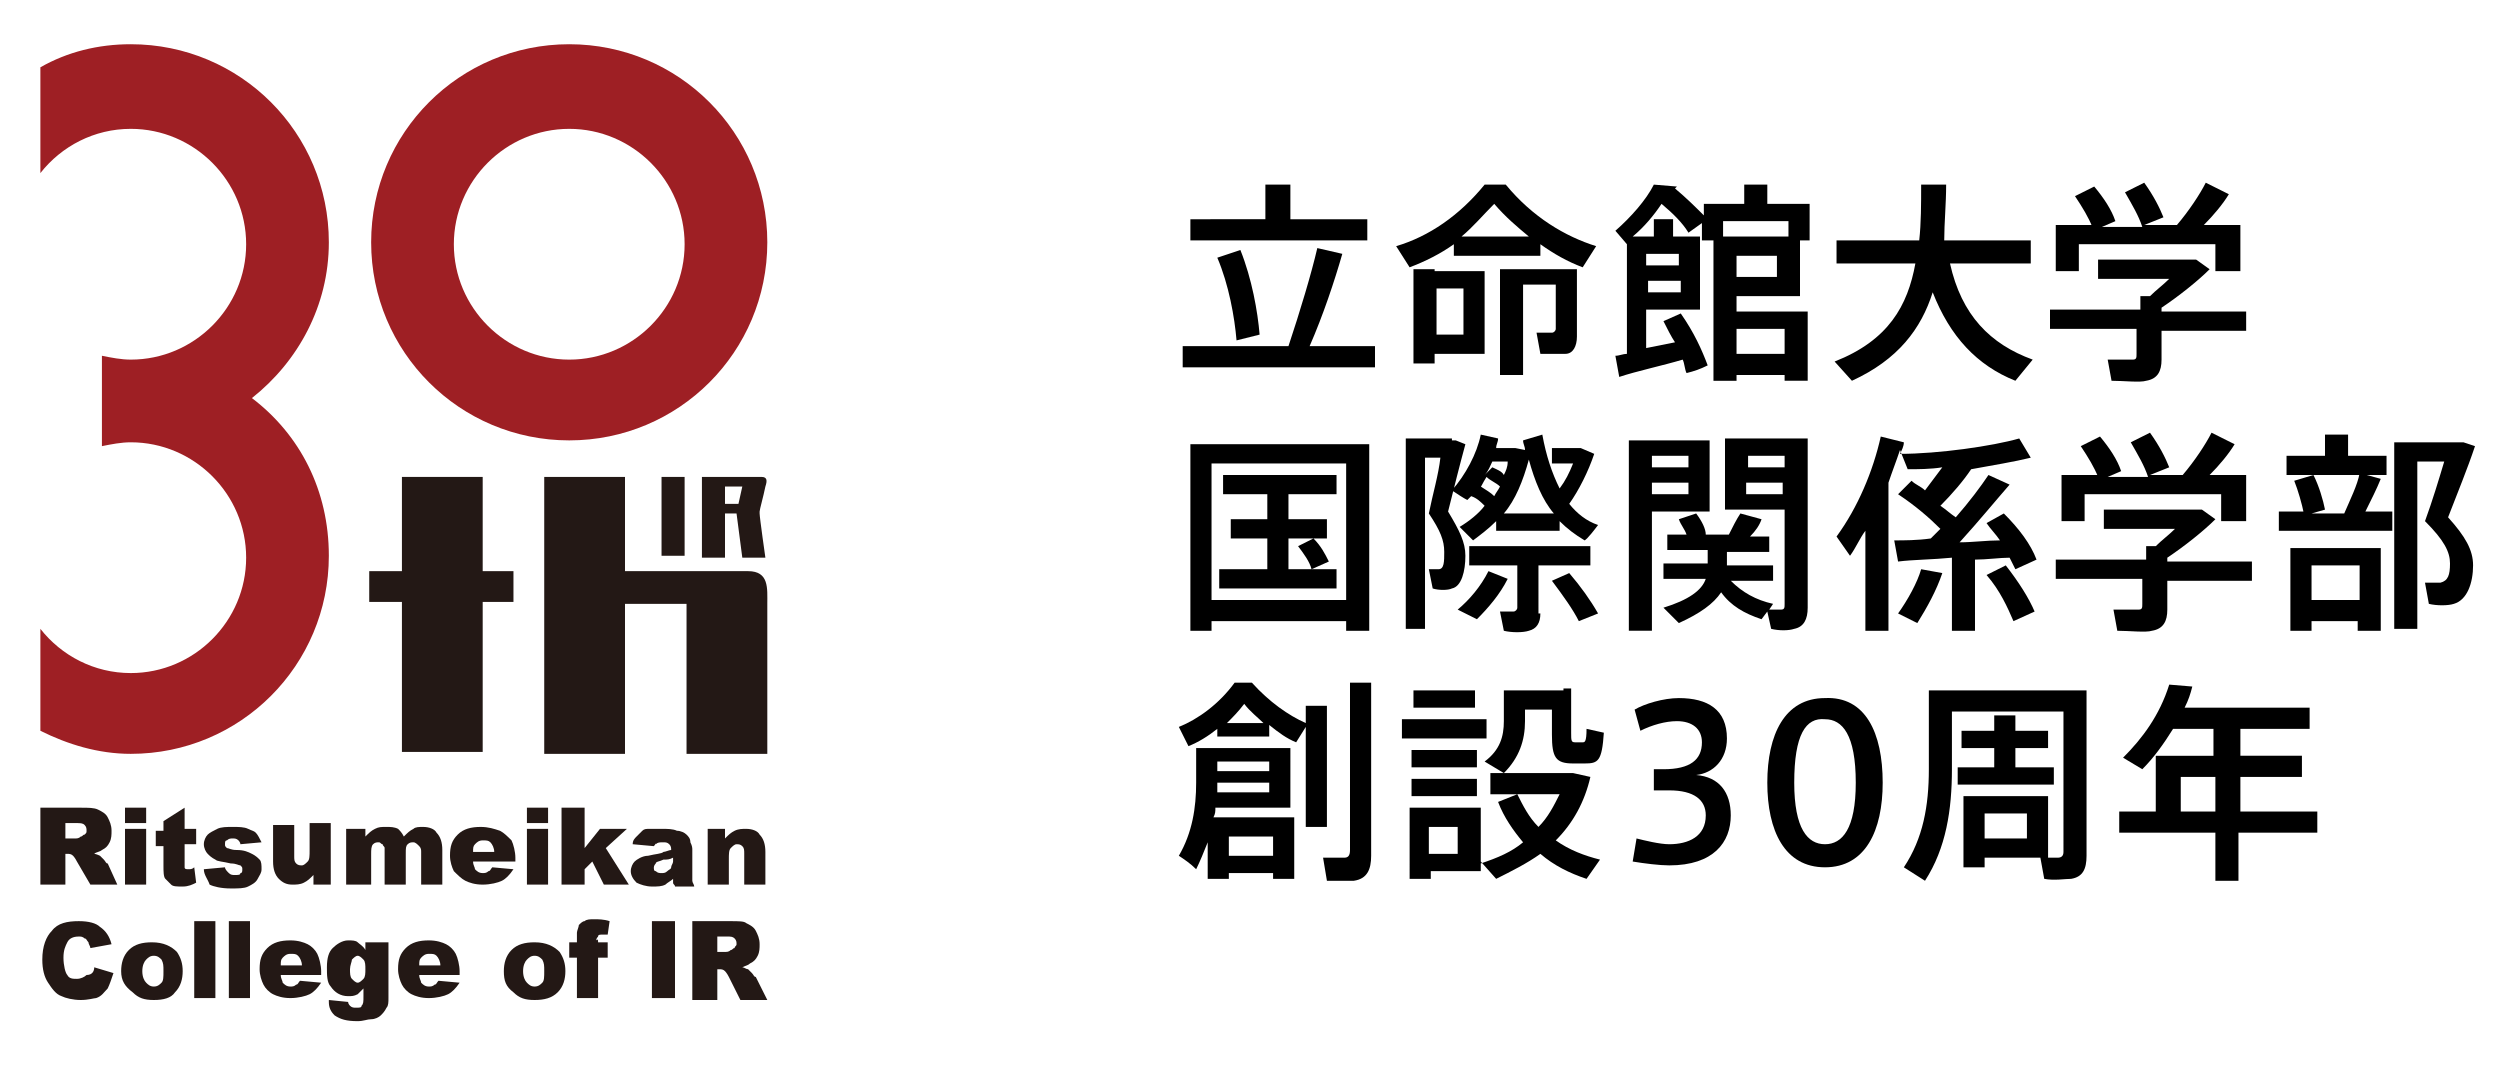 <?xml version="1.0" encoding="utf-8"?>
<!-- Generator: Adobe Illustrator 18.0.0, SVG Export Plug-In . SVG Version: 6.00 Build 0)  -->
<!DOCTYPE svg PUBLIC "-//W3C//DTD SVG 1.1//EN" "http://www.w3.org/Graphics/SVG/1.1/DTD/svg11.dtd">
<svg version="1.1" id="レイヤー_1" xmlns="http://www.w3.org/2000/svg" xmlns:xlink="http://www.w3.org/1999/xlink" x="0px"
	 y="0px" viewBox="0 0 130 56" enable-background="new 0 0 130 56" xml:space="preserve">
<g>
	<path fill="#231815" d="M2.1,46v-4h2.1c0.4,0,0.7,0,0.9,0.1c0.2,0.1,0.4,0.2,0.5,0.4c0.1,0.2,0.2,0.4,0.2,0.7c0,0.2,0,0.4-0.1,0.6
		c-0.1,0.2-0.2,0.3-0.4,0.4c-0.1,0.1-0.3,0.1-0.4,0.2c0.1,0,0.3,0.1,0.3,0.1c0,0,0.1,0.1,0.2,0.2c0.1,0.1,0.1,0.2,0.2,0.2L6.1,46
		H4.7L4,44.8c-0.1-0.2-0.2-0.3-0.2-0.3c-0.1-0.1-0.2-0.1-0.3-0.1H3.4V46H2.1z M3.4,43.6h0.5c0.1,0,0.2,0,0.3-0.1
		c0.1,0,0.1-0.1,0.2-0.1c0.1-0.1,0.1-0.1,0.1-0.2c0-0.1,0-0.2-0.1-0.3c-0.1-0.1-0.2-0.1-0.5-0.1H3.4V43.6z"/>
	<path fill="#231815" d="M6.5,42h1.1v0.8H6.5V42z M6.5,43.1h1.1V46H6.5V43.1z"/>
	<path fill="#231815" d="M9.6,42v1.1h0.6v0.8H9.6v1c0,0.1,0,0.2,0,0.2c0,0.1,0.1,0.1,0.2,0.1c0.1,0,0.2,0,0.3-0.1l0.1,0.8
		C10,46,9.8,46.1,9.5,46.1c-0.3,0-0.5,0-0.6-0.1c-0.1-0.1-0.2-0.2-0.3-0.3c-0.1-0.1-0.1-0.4-0.1-0.7v-1H8.1v-0.8h0.4v-0.5L9.6,42z"
		/>
	<path fill="#231815" d="M10.6,45.2l1.1-0.1c0,0.1,0.1,0.2,0.2,0.3c0.1,0.1,0.2,0.1,0.3,0.1c0.2,0,0.3,0,0.3-0.1
		c0.1,0,0.1-0.1,0.1-0.2c0-0.1,0-0.1-0.1-0.2c-0.1,0-0.2-0.1-0.5-0.1c-0.4-0.1-0.7-0.1-0.8-0.2c-0.2-0.1-0.3-0.2-0.4-0.3
		c-0.1-0.1-0.2-0.3-0.2-0.5c0-0.2,0.1-0.4,0.2-0.5c0.1-0.1,0.3-0.2,0.5-0.3c0.2-0.1,0.5-0.1,0.8-0.1c0.3,0,0.6,0,0.8,0.1
		c0.2,0.1,0.3,0.1,0.4,0.2c0.1,0.1,0.2,0.3,0.3,0.5l-1.1,0.1c0-0.1-0.1-0.2-0.1-0.2c-0.1-0.1-0.2-0.1-0.3-0.1c-0.1,0-0.2,0-0.3,0.1
		c-0.1,0-0.1,0.1-0.1,0.2c0,0.1,0,0.1,0.1,0.2c0.1,0,0.2,0.1,0.5,0.1c0.4,0,0.6,0.1,0.8,0.2c0.2,0.1,0.3,0.2,0.4,0.3
		c0.1,0.1,0.1,0.3,0.1,0.5c0,0.2-0.1,0.3-0.2,0.5c-0.1,0.2-0.3,0.3-0.5,0.4c-0.2,0.1-0.5,0.1-0.9,0.1c-0.5,0-0.9-0.1-1.1-0.2
		C10.8,45.7,10.6,45.5,10.6,45.2"/>
	<path fill="#231815" d="M17.3,46h-1v-0.5c-0.2,0.2-0.3,0.3-0.5,0.4c-0.2,0.1-0.4,0.1-0.6,0.1c-0.3,0-0.5-0.1-0.7-0.3
		c-0.2-0.2-0.3-0.5-0.3-0.9v-1.9h1.1v1.6c0,0.2,0,0.3,0.1,0.4c0.1,0.1,0.2,0.1,0.3,0.1c0.1,0,0.2-0.1,0.3-0.2
		c0.1-0.1,0.1-0.3,0.1-0.6v-1.4h1.1V46z"/>
	<path fill="#231815" d="M18,43.1h1v0.4c0.2-0.2,0.3-0.3,0.5-0.4c0.2-0.1,0.3-0.1,0.6-0.1c0.2,0,0.4,0,0.6,0.1
		c0.1,0.1,0.2,0.2,0.3,0.4c0.2-0.2,0.3-0.3,0.5-0.4c0.1-0.1,0.3-0.1,0.5-0.1c0.3,0,0.6,0.1,0.7,0.3c0.2,0.2,0.3,0.5,0.3,0.9V46h-1.1
		v-1.7c0-0.1,0-0.2-0.1-0.3c-0.1-0.1-0.2-0.2-0.3-0.2c-0.1,0-0.2,0-0.3,0.1c-0.1,0.1-0.1,0.2-0.1,0.5V46h-1.1v-1.6
		c0-0.1,0-0.2,0-0.3c0-0.1-0.1-0.1-0.1-0.2c-0.1,0-0.1-0.1-0.2-0.1c-0.1,0-0.2,0-0.3,0.1c-0.1,0.1-0.1,0.3-0.1,0.5V46H18V43.1z"/>
	<path fill="#231815" d="M26.8,44.8h-2.2c0,0.2,0.1,0.3,0.1,0.4c0.1,0.1,0.2,0.2,0.4,0.2c0.1,0,0.2,0,0.3-0.1c0.1,0,0.1-0.1,0.2-0.2
		l1.1,0.1c-0.2,0.3-0.4,0.5-0.6,0.6c-0.2,0.1-0.6,0.2-1,0.2c-0.4,0-0.7-0.1-0.9-0.2c-0.2-0.1-0.4-0.3-0.6-0.5
		c-0.1-0.2-0.2-0.5-0.2-0.8c0-0.5,0.1-0.8,0.4-1.1c0.3-0.3,0.7-0.4,1.2-0.4c0.4,0,0.7,0.1,1,0.2c0.2,0.1,0.4,0.3,0.6,0.5
		c0.1,0.2,0.2,0.6,0.2,0.9V44.8z M25.7,44.3c0-0.2-0.1-0.4-0.2-0.5c-0.1-0.1-0.2-0.1-0.4-0.1c-0.2,0-0.3,0.1-0.4,0.2
		c-0.1,0.1-0.1,0.2-0.1,0.4H25.7z"/>
	<path fill="#231815" d="M27.4,42h1.1v0.8h-1.1V42z M27.4,43.1h1.1V46h-1.1V43.1z"/>
	<polygon fill="#231815" points="29.2,42 30.4,42 30.4,44.1 31.2,43.1 32.6,43.1 31.5,44.1 32.7,46 31.4,46 30.8,44.8 30.4,45.2 
		30.4,46 29.2,46 	"/>
	<path fill="#231815" d="M34,44l-1.1-0.1c0-0.2,0.1-0.3,0.2-0.4c0.1-0.1,0.2-0.2,0.3-0.3c0.1-0.1,0.2-0.1,0.4-0.1c0.2,0,0.4,0,0.6,0
		c0.3,0,0.6,0,0.8,0.1c0.2,0,0.4,0.1,0.5,0.2c0.1,0.1,0.2,0.2,0.2,0.4c0.1,0.2,0.1,0.3,0.1,0.4v1.3c0,0.1,0,0.2,0,0.3
		c0,0.1,0.1,0.2,0.1,0.3h-1c0-0.1-0.1-0.1-0.1-0.2c0,0,0-0.1,0-0.2c-0.1,0.1-0.3,0.2-0.4,0.3c-0.2,0.1-0.4,0.1-0.7,0.1
		c-0.3,0-0.6-0.1-0.8-0.2c-0.2-0.2-0.3-0.4-0.3-0.6c0-0.2,0.1-0.4,0.2-0.5c0.1-0.1,0.4-0.3,0.7-0.3c0.4-0.1,0.7-0.1,0.8-0.2
		c0.1,0,0.3-0.1,0.4-0.1c0-0.1,0-0.2-0.1-0.3c-0.1-0.1-0.2-0.1-0.3-0.1c-0.2,0-0.3,0-0.4,0.1C34.1,43.8,34.1,43.9,34,44 M35,44.6
		c-0.2,0.1-0.3,0.1-0.5,0.1c-0.2,0.1-0.4,0.1-0.4,0.2C34,45,34,45.1,34,45.1c0,0.1,0,0.2,0.1,0.2c0.1,0.1,0.2,0.1,0.3,0.1
		c0.1,0,0.2,0,0.3-0.1c0.1-0.1,0.2-0.1,0.2-0.2c0-0.1,0.1-0.2,0.1-0.3V44.6z"/>
	<path fill="#231815" d="M36.7,43.1h1v0.5c0.2-0.2,0.3-0.3,0.5-0.4c0.2-0.1,0.4-0.1,0.6-0.1c0.3,0,0.6,0.1,0.7,0.3
		c0.2,0.2,0.3,0.5,0.3,0.9V46h-1.1v-1.6c0-0.2,0-0.3-0.1-0.4c-0.1-0.1-0.2-0.1-0.3-0.1c-0.1,0-0.2,0.1-0.3,0.2
		c-0.1,0.1-0.1,0.3-0.1,0.6V46h-1.1V43.1z"/>
	<path fill="#231815" d="M4.9,50.3l1,0.3c-0.1,0.3-0.2,0.6-0.3,0.8c-0.2,0.2-0.3,0.4-0.6,0.5C4.9,51.9,4.6,52,4.2,52
		c-0.4,0-0.8-0.1-1-0.2c-0.3-0.1-0.5-0.4-0.7-0.7c-0.2-0.3-0.3-0.7-0.3-1.2c0-0.7,0.2-1.2,0.5-1.5c0.3-0.4,0.8-0.5,1.4-0.5
		c0.5,0,0.9,0.1,1.1,0.3c0.3,0.2,0.5,0.5,0.6,0.9l-1.1,0.2c0-0.1-0.1-0.2-0.1-0.3c-0.1-0.1-0.1-0.2-0.2-0.2
		c-0.1-0.1-0.2-0.1-0.3-0.1c-0.3,0-0.5,0.1-0.6,0.3c-0.1,0.2-0.2,0.4-0.2,0.8c0,0.4,0.1,0.8,0.2,0.9c0.1,0.2,0.3,0.2,0.5,0.2
		c0.2,0,0.4-0.1,0.5-0.2C4.8,50.7,4.9,50.5,4.9,50.3"/>
	<path fill="#231815" d="M6.3,50.5c0-0.4,0.1-0.8,0.4-1.1c0.3-0.3,0.7-0.4,1.2-0.4c0.6,0,1,0.2,1.3,0.5c0.2,0.3,0.3,0.6,0.3,1
		c0,0.4-0.1,0.8-0.4,1.1C8.9,51.9,8.5,52,8,52c-0.5,0-0.8-0.1-1.1-0.4C6.5,51.3,6.3,51,6.3,50.5 M7.4,50.5c0,0.3,0.1,0.5,0.2,0.6
		c0.1,0.1,0.2,0.2,0.4,0.2c0.2,0,0.3-0.1,0.4-0.2c0.1-0.1,0.1-0.3,0.1-0.6c0-0.3,0-0.4-0.1-0.6c-0.1-0.1-0.2-0.2-0.4-0.2
		c-0.2,0-0.3,0.1-0.4,0.2C7.5,50,7.4,50.2,7.4,50.5"/>
	<rect x="10.1" y="47.9" fill="#231815" width="1.1" height="4"/>
	<rect x="11.9" y="47.9" fill="#231815" width="1.1" height="4"/>
	<path fill="#231815" d="M16.8,50.7h-2.2c0,0.2,0.1,0.3,0.1,0.4c0.1,0.1,0.2,0.2,0.4,0.2c0.1,0,0.2,0,0.3-0.1c0.1,0,0.1-0.1,0.2-0.2
		l1.1,0.1c-0.2,0.3-0.4,0.5-0.6,0.6c-0.2,0.1-0.6,0.2-1,0.2c-0.4,0-0.7-0.1-0.9-0.2c-0.2-0.1-0.4-0.3-0.5-0.5
		c-0.1-0.2-0.2-0.5-0.2-0.8c0-0.5,0.1-0.8,0.4-1.1c0.3-0.3,0.7-0.4,1.2-0.4c0.4,0,0.7,0.1,0.9,0.2c0.2,0.1,0.4,0.3,0.5,0.5
		c0.1,0.2,0.2,0.6,0.2,0.9V50.7z M15.7,50.2c0-0.2-0.1-0.4-0.2-0.5c-0.1-0.1-0.2-0.1-0.4-0.1c-0.2,0-0.3,0.1-0.4,0.2
		c-0.1,0.1-0.1,0.2-0.1,0.4H15.7z"/>
	<path fill="#231815" d="M19.2,49h1v2.8l0,0.1c0,0.2,0,0.4-0.1,0.5c-0.1,0.2-0.2,0.3-0.3,0.4c-0.1,0.1-0.3,0.2-0.5,0.2
		c-0.2,0-0.4,0.1-0.7,0.1c-0.6,0-0.9-0.1-1.2-0.3c-0.2-0.2-0.3-0.4-0.3-0.7c0,0,0-0.1,0-0.1l1,0.1c0,0.1,0.1,0.2,0.1,0.2
		c0.1,0.1,0.2,0.1,0.3,0.1c0.2,0,0.3,0,0.3-0.1c0.1-0.1,0.1-0.2,0.1-0.5v-0.4c-0.1,0.1-0.2,0.2-0.3,0.3c-0.2,0.1-0.3,0.1-0.5,0.1
		c-0.4,0-0.7-0.2-0.9-0.5c-0.2-0.2-0.2-0.6-0.2-1c0-0.5,0.1-0.8,0.3-1c0.2-0.2,0.5-0.4,0.8-0.4c0.2,0,0.4,0,0.5,0.1
		c0.1,0.1,0.3,0.2,0.4,0.4V49z M18.2,50.4c0,0.2,0,0.4,0.1,0.5c0.1,0.1,0.2,0.2,0.3,0.2c0.1,0,0.2-0.1,0.3-0.2
		c0.1-0.1,0.1-0.3,0.1-0.5c0-0.2,0-0.4-0.1-0.5c-0.1-0.1-0.2-0.2-0.3-0.2c-0.1,0-0.2,0.1-0.3,0.2C18.3,50,18.2,50.2,18.2,50.4"/>
	<path fill="#231815" d="M24,50.7h-2.2c0,0.2,0.1,0.3,0.1,0.4c0.1,0.1,0.2,0.2,0.4,0.2c0.1,0,0.2,0,0.3-0.1c0.1,0,0.1-0.1,0.2-0.2
		l1.1,0.1c-0.2,0.3-0.4,0.5-0.6,0.6c-0.2,0.1-0.6,0.2-1,0.2c-0.4,0-0.7-0.1-0.9-0.2c-0.2-0.1-0.4-0.3-0.5-0.5
		c-0.1-0.2-0.2-0.5-0.2-0.8c0-0.5,0.1-0.8,0.4-1.1c0.3-0.3,0.7-0.4,1.2-0.4c0.4,0,0.7,0.1,0.9,0.2c0.2,0.1,0.4,0.3,0.5,0.5
		c0.1,0.2,0.2,0.6,0.2,0.9V50.7z M22.9,50.2c0-0.2-0.1-0.4-0.2-0.5c-0.1-0.1-0.2-0.1-0.4-0.1c-0.2,0-0.3,0.1-0.4,0.2
		c-0.1,0.1-0.1,0.2-0.1,0.4H22.9z"/>
	<path fill="#231815" d="M26.2,50.5c0-0.4,0.1-0.8,0.4-1.1c0.3-0.3,0.7-0.4,1.2-0.4c0.6,0,1,0.2,1.3,0.5c0.2,0.3,0.3,0.6,0.3,1
		c0,0.4-0.1,0.8-0.4,1.1c-0.3,0.3-0.7,0.4-1.2,0.4c-0.5,0-0.8-0.1-1.1-0.4C26.3,51.3,26.2,51,26.2,50.5 M27.2,50.5
		c0,0.3,0.1,0.5,0.2,0.6c0.1,0.1,0.2,0.2,0.4,0.2c0.2,0,0.3-0.1,0.4-0.2c0.1-0.1,0.1-0.3,0.1-0.6c0-0.3,0-0.4-0.1-0.6
		c-0.1-0.1-0.2-0.2-0.4-0.2c-0.2,0-0.3,0.1-0.4,0.2C27.3,50,27.2,50.2,27.2,50.5"/>
	<path fill="#231815" d="M31.1,49h0.5v0.8h-0.5v2.1H30v-2.1h-0.4V49H30v-0.1c0-0.1,0-0.3,0-0.4c0-0.1,0.1-0.3,0.1-0.4
		c0.1-0.1,0.2-0.2,0.3-0.2c0.1-0.1,0.3-0.1,0.5-0.1c0.2,0,0.5,0,0.8,0.1l-0.1,0.7c-0.1,0-0.2,0-0.3,0c-0.1,0-0.2,0-0.2,0.1
		c0,0-0.1,0.1-0.1,0.2C31.1,48.8,31.1,48.9,31.1,49"/>
	<rect x="33.9" y="47.9" fill="#231815" width="1.2" height="4"/>
	<path fill="#231815" d="M36,51.9v-4h2c0.4,0,0.7,0,0.8,0.1c0.2,0.1,0.4,0.2,0.5,0.4c0.1,0.2,0.2,0.4,0.2,0.7c0,0.2,0,0.4-0.1,0.6
		c-0.1,0.2-0.2,0.3-0.4,0.4c-0.1,0.1-0.2,0.1-0.4,0.2c0.1,0,0.2,0.1,0.3,0.1c0,0,0.1,0.1,0.2,0.2c0.1,0.1,0.1,0.2,0.2,0.2l0.6,1.2
		h-1.4l-0.6-1.2c-0.1-0.2-0.2-0.3-0.2-0.3c-0.1-0.1-0.2-0.1-0.3-0.1h-0.1v1.6H36z M37.2,49.5h0.5c0.1,0,0.2,0,0.3-0.1
		c0.1,0,0.1-0.1,0.2-0.1c0-0.1,0.1-0.1,0.1-0.2c0-0.1,0-0.2-0.1-0.3c-0.1-0.1-0.2-0.1-0.4-0.1h-0.5V49.5z"/>
	<path fill="#9E1F24" d="M29.6,2.3c-5.7,0-10.3,4.6-10.3,10.3c0,5.7,4.6,10.3,10.3,10.3c5.7,0,10.3-4.6,10.3-10.3
		C39.9,6.9,35.3,2.3,29.6,2.3 M29.6,18.7c-3.3,0-6-2.7-6-6c0-3.3,2.7-6,6-6c3.3,0,6,2.7,6,6C35.6,16,32.9,18.7,29.6,18.7"/>
	<path fill="#9E1F24" d="M13.1,20.7c2.4-1.9,4-4.8,4-8.1c0-5.7-4.6-10.3-10.3-10.3c-1.7,0-3.3,0.4-4.7,1.2v5.5
		c1.1-1.4,2.8-2.3,4.7-2.3c3.3,0,6,2.7,6,6c0,3.3-2.7,6-6,6c-0.5,0-1-0.1-1.5-0.2v4.7c0.5-0.1,1-0.2,1.5-0.2c3.3,0,6,2.7,6,6
		c0,3.3-2.7,6-6,6c-1.9,0-3.6-0.9-4.7-2.3V38c1.4,0.7,3,1.2,4.7,1.2c5.7,0,10.3-4.6,10.3-10.3C17.1,25.5,15.6,22.6,13.1,20.7"/>
	<polygon fill="#231815" points="26.7,29.7 25.1,29.7 25.1,24.8 20.9,24.8 20.9,29.7 19.2,29.7 19.2,31.3 20.9,31.3 20.9,39.1 
		25.1,39.1 25.1,31.3 26.7,31.3 	"/>
	<path fill="#231815" d="M38.9,29.7h-6.4v-4.9h-4.2v14.4h4.2v-7.8h3.2v7.8h4.2v-7.8C39.9,30.6,40,29.7,38.9,29.7"/>
	<polygon fill="#231815" points="34.4,26.2 34.4,26.7 34.4,28.9 35.6,28.9 35.6,26.7 35.6,26.2 35.6,24.8 34.4,24.8 	"/>
	<path fill="#231815" d="M39.6,24.8h-3.1v1.6v2.6h1.2v-2.3h0.6l0.3,2.3h1.2c0,0-0.3-2.1-0.3-2.3c0,0,0-0.1,0-0.1
		c0-0.1,0.2-0.8,0.3-1.3C39.9,25,39.9,24.8,39.6,24.8 M37.7,26.2v-0.9h0.9l-0.2,0.9H37.7z"/>
</g>
<g>
	<path d="M67,18c0.6-1.8,1.2-3.8,1.5-5.1l1.3,0.3c-0.4,1.4-1,3.2-1.7,4.8h3.4v1.1H61.5V18H67z M65.8,11.4V9.6h1.3v1.8h4v1.1h-9.2
		v-1.1H65.8z M64.5,13c0.6,1.5,0.9,3.2,1,4.4c0,0-1.2,0.3-1.2,0.3c-0.1-1.2-0.4-2.9-1-4.3L64.5,13z"/>
	<path d="M80.1,13.3h-4.5v-0.6c-0.7,0.5-1.5,0.9-2.3,1.2l-0.7-1.1c1.7-0.5,3.3-1.6,4.6-3.2h1.1c1.4,1.7,3.1,2.7,4.7,3.2l-0.7,1.1
		c-0.8-0.3-1.5-0.7-2.2-1.2V13.3z M74.6,14.1h2.6v4.3h-2.6v0.5h-1.1v-4.9h0.6H74.6z M76.1,17.4v-2.4h-1.4v2.4H76.1z M79.5,12.3
		c-0.6-0.5-1.2-1-1.8-1.7c-0.6,0.6-1.1,1.2-1.7,1.7H79.5z M81.4,14H82v3.5c0,0.5-0.2,0.9-0.6,0.9c-0.3,0-0.9,0-1.3,0l-0.2-1.1
		c0.3,0,0.7,0,0.8,0c0.1,0,0.2-0.1,0.2-0.2v-2.3h-1.7v4.7H78V14h2.8H81.4z"/>
	<path d="M90.3,19.5v0.3h-1.2v-7.3h-0.6v-0.9l-0.7,0.5c-0.3-0.5-0.8-1-1.4-1.5c-0.4,0.6-0.9,1.2-1.5,1.7h0.2h0.4H86v-0.9h1v0.9h1.4
		v3.8h-2.8v2c0.5-0.1,1-0.2,1.5-0.3c-0.2-0.3-0.4-0.7-0.6-1.1l0.9-0.4c0.7,1,1.1,1.9,1.4,2.7c-0.4,0.2-0.7,0.3-1.1,0.4
		c-0.1-0.2-0.1-0.5-0.2-0.7c-1,0.3-2.4,0.6-3.3,0.9L84,18.5c0.2,0,0.4-0.1,0.6-0.1v-5.7l-0.6-0.7c0.8-0.7,1.6-1.6,2-2.4l1.2,0.1
		l-0.1,0.1c0.6,0.5,1.1,1,1.5,1.4v-0.6h2.1v-1h1.2v1h2.2v1.9h-0.5v2.9h-3.3v0.8h3.7v3.6h-1.2v-0.3H90.3z M87.3,13.8v-0.6h-1.7v0.6
		H87.3z M85.7,14.6v0.6h1.7v-0.6H85.7z M90.3,12.3H93v-0.8h-3.4v0.8h0.1H90.3z M92.4,14.4v-1.1h-2.1v1.1H92.4z M92.8,18.4v-1.3h-2.5
		v1.3H92.8z"/>
	<path d="M105.7,18.7l-0.9,1.1c-2-0.8-3.4-2.3-4.3-4.6c-0.6,1.9-1.8,3.5-4.2,4.6l-0.9-1c2.8-1.1,3.8-2.9,4.2-5.1h-4.1v-1.2h4.3
		c0.1-0.9,0.1-1.9,0.1-2.9l1.3,0c0,1-0.1,2-0.1,2.9h4.5v1.2h-4.2C102,16.4,103.5,17.9,105.7,18.7z"/>
	<path d="M111.3,16.1v-0.7h0.5c0.3-0.3,0.7-0.6,1-0.9h-3.7v-1h4.6h0.3h0.2l0.7,0.5c-0.6,0.6-1.6,1.4-2.5,2v0.2h4.4v1h-4.4v1.5
		c0,0.6-0.2,1-0.8,1.1c-0.3,0.1-1.2,0-1.8,0l-0.2-1.1c0.5,0,1.1,0,1.3,0c0.2,0,0.2-0.1,0.2-0.3v-1.3h-4.5v-1H111.3z M108.8,11.8
		c-0.2-0.5-0.5-1-0.9-1.6l1-0.5c0.5,0.6,0.9,1.2,1.1,1.8l-0.7,0.3h2.1c-0.2-0.6-0.5-1.1-0.9-1.8l1-0.5c0.5,0.7,0.8,1.3,1,1.8l-1,0.4
		h1.7c0.6-0.7,1.2-1.6,1.5-2.2l1.2,0.6c-0.3,0.5-0.8,1.1-1.3,1.6h1.9v2.4h-1.3v-1.4h-7.1v1.4h-1.2v-2.4H108.8z"/>
	<path d="M63,32.3v0.5h-1.1v-9.7h9.3v9.7H70v-0.5H63z M70,31.2v-7.1h-7v7.1H70z M65.9,29.6V28H64V27h1.9v-1.3h-2.3v-1h5.9v1H67V27
		H69V28H67v1.6h1.2c-0.1-0.4-0.4-0.8-0.7-1.2l0.8-0.4c0.4,0.4,0.6,0.8,0.8,1.2l-0.9,0.4h1.3v1h-6.1v-1H65.9z"/>
	<path d="M75.5,22.9h0.2l0.5,0.2c-0.3,1.1-0.6,2.3-0.9,3.5c0.6,1,0.9,1.6,0.9,2.3c0,0.8-0.2,1.6-0.7,1.7c-0.2,0.1-0.7,0.1-1,0
		l-0.2-1c0.2,0,0.4,0,0.5,0c0.3,0,0.3-0.4,0.3-0.9c0-0.6-0.2-1.1-0.8-2c0.2-1,0.5-2,0.6-2.9h-0.8v8.9h-1v-9.9h2H75.5z M81.2,27.6
		h-3.4v-0.5c-0.4,0.4-0.8,0.7-1.2,1l-0.7-0.7c0.5-0.3,1-0.7,1.3-1.1c-0.2-0.2-0.4-0.4-0.7-0.5c-0.1,0.1-0.1,0.1-0.2,0.2
		c-0.2-0.1-0.5-0.3-0.8-0.5c0.7-0.8,1.3-1.9,1.5-2.9l0.9,0.2c0,0.2-0.1,0.3-0.1,0.5h0.7h0.2h0.1l0.5,0.1c0-0.2-0.1-0.3-0.1-0.5
		l1-0.3c0.2,1.1,0.5,2,0.9,2.8c0.3-0.4,0.5-0.8,0.7-1.3h-1.1v-0.8H82h0.1h0.1l0.7,0.3c-0.3,0.9-0.8,1.9-1.3,2.6
		c0.4,0.5,0.9,0.9,1.5,1.1c-0.6,0.8-0.7,0.8-0.7,0.8c-0.5-0.3-0.9-0.6-1.3-1V27.6z M78.4,30.1c-0.4,0.8-1,1.5-1.6,2.1l-1-0.5
		c0.6-0.5,1.2-1.2,1.6-2L78.4,30.1z M80.1,31.9c0,0.5-0.2,0.8-0.6,0.9c-0.3,0.1-0.9,0.1-1.3,0l-0.2-1c0.3,0,0.6,0,0.7,0
		c0.1,0,0.2-0.1,0.2-0.2v-2.2h-2.5v-1h6.3v1h-2.7V31.9z M77,25.3c0.3,0.2,0.5,0.3,0.7,0.5c0.1-0.2,0.2-0.3,0.3-0.5
		c-0.2-0.2-0.5-0.3-0.7-0.5c-0.2,0.3-0.3,0.6-0.5,0.8L77,25.3z M77.6,24.3c0.2,0.1,0.5,0.2,0.6,0.4c0.1-0.2,0.2-0.4,0.2-0.7h-0.8
		c-0.1,0.2-0.2,0.5-0.4,0.7L77.6,24.3z M80.8,26.7c-0.6-0.7-1-1.7-1.3-2.8c-0.3,1.1-0.7,2.1-1.3,2.8H80.8z M81.6,29.8
		c0.6,0.7,1.1,1.4,1.5,2.1l-1,0.4c-0.3-0.6-0.8-1.3-1.4-2.1L81.6,29.8z"/>
	<path d="M85.9,22.9h3v3.7h-3v6.2h-1.2v-9.9h0.8H85.9z M87.8,24.3v-0.6h-1.9v0.6H87.8z M85.9,25.1v0.6h1.9v-0.6H85.9z M92.2,31.4
		l-0.2,0.3c0.2,0,0.5,0,0.6,0c0.2,0,0.2-0.1,0.2-0.3v-4.9h-3.1v-3.7h3.1h0.7H94v8.8c0,0.6-0.2,1-0.7,1.1c-0.3,0.1-0.8,0.1-1.2,0
		l-0.2-0.9l-0.3,0.4c-0.9-0.3-1.6-0.7-2.1-1.4c-0.4,0.6-1.1,1.1-2.2,1.6l-0.8-0.8c1.3-0.4,2-0.9,2.2-1.5h-2.2v-0.8h2.3v-0.7h-2.1
		v-0.8h1c-0.1-0.3-0.3-0.5-0.4-0.8l0.9-0.3c0.3,0.4,0.5,0.8,0.5,1.1h1.2c0.2-0.4,0.4-0.8,0.6-1.1l1.1,0.3c-0.1,0.3-0.3,0.6-0.6,0.9
		h1v0.8h-2.2v0.7h2.4v0.8h-2.2C90.6,30.8,91.3,31.2,92.2,31.4z M92.8,24.3v-0.6h-1.9v0.6H92.8z M90.8,25.1v0.6h1.9v-0.6H90.8z"/>
	<path d="M102.7,32.8h-1.2V29c-1,0.1-2,0.1-2.8,0.2l-0.2-1.1c0.5,0,1.2,0,1.9-0.1c0.2-0.2,0.3-0.3,0.5-0.5c-0.6-0.6-1.3-1.2-2.2-1.8
		l0.7-0.7c0.2,0.2,0.5,0.3,0.7,0.5c0.3-0.4,0.6-0.8,0.9-1.2c-0.6,0.1-1.3,0.1-1.8,0.1l-0.4-1c-0.2,0.6-0.4,1.1-0.6,1.7v7.7H97v-5.2
		c-0.3,0.4-0.5,0.9-0.8,1.3l-0.7-1c1.1-1.5,1.9-3.4,2.3-5.2l1.2,0.3c0,0.2-0.1,0.4-0.2,0.6c2,0,4.8-0.4,6.2-0.8l0.6,1
		c-0.8,0.2-2,0.4-3.1,0.6c-0.4,0.6-1,1.3-1.6,1.9c0.3,0.2,0.5,0.4,0.8,0.6c0.7-0.8,1.3-1.6,1.7-2.2l1.1,0.5c-0.7,0.8-1.6,1.9-2.6,3
		c0.7,0,1.4-0.1,2.1-0.1c-0.2-0.3-0.5-0.6-0.7-0.9l0.9-0.5c0.8,0.8,1.4,1.6,1.7,2.4l-1.1,0.5c-0.1-0.2-0.2-0.4-0.3-0.6
		c-0.5,0-1.2,0.1-1.8,0.1V32.8z M101,29.8c-0.3,0.9-0.8,1.8-1.3,2.6l-1-0.5c0.5-0.7,1-1.6,1.2-2.3L101,29.8z M104.3,29.4
		c0.7,0.9,1.2,1.7,1.5,2.4l-1.1,0.5c-0.3-0.7-0.7-1.6-1.4-2.4L104.3,29.4z"/>
	<path d="M111.6,29.1v-0.7h0.5c0.3-0.3,0.7-0.6,1-0.9h-3.7v-1h4.6h0.3h0.2l0.7,0.5c-0.6,0.6-1.6,1.4-2.5,2v0.2h4.4v1h-4.4v1.5
		c0,0.6-0.2,1-0.8,1.1c-0.3,0.1-1.2,0-1.8,0l-0.2-1.1c0.5,0,1.1,0,1.3,0c0.2,0,0.2-0.1,0.2-0.3v-1.3h-4.5v-1H111.6z M109.1,24.8
		c-0.2-0.5-0.5-1-0.9-1.6l1-0.5c0.5,0.6,0.9,1.2,1.1,1.8l-0.7,0.3h2.1c-0.2-0.6-0.5-1.1-0.9-1.8l1-0.5c0.5,0.7,0.8,1.3,1,1.8l-1,0.4
		h1.7c0.6-0.7,1.2-1.6,1.5-2.2l1.2,0.6c-0.3,0.5-0.8,1.1-1.3,1.6h1.9v2.4h-1.3v-1.4h-7.1v1.4h-1.2v-2.4H109.1z"/>
	<path d="M119.8,26.7c-0.1-0.5-0.3-1.2-0.5-1.7l1-0.3c0.3,0.6,0.5,1.3,0.6,1.8l-0.7,0.2h1.7c0.3-0.7,0.7-1.5,0.8-2.1l1.1,0.3
		c-0.2,0.5-0.5,1.1-0.8,1.7h1.4v1h-5.9v-1H119.8z M120.9,23.7v-1.1h1.2v1.1h2v1h-5.2v-1H120.9z M120.2,32.3v0.5h-1.1v-4.3h4.7v4.3
		h-1.2v-0.5H120.2z M122.7,31.2v-1.8h-2.5v1.8H122.7z M127.8,23h0.3l0.6,0.2c-0.4,1.2-0.9,2.4-1.4,3.7c0.9,1,1.3,1.7,1.3,2.5
		c0,0.9-0.3,1.8-1,2c-0.3,0.1-0.9,0.1-1.3,0l-0.2-1.1c0.2,0,0.6,0,0.8,0c0.4-0.1,0.5-0.4,0.5-1c0-0.6-0.3-1.2-1.3-2.2
		c0.4-1.1,0.7-2.1,1-3.1h-1.4v8.7h-1.2V23h2.8H127.8z"/>
	<path d="M63.9,45.4v0.3h-1.1v-1.9c-0.2,0.5-0.4,1-0.6,1.4c-0.3-0.3-0.6-0.5-0.9-0.7c0.7-1.2,0.9-2.5,0.9-3.8v-1.8h0.5h0.6h3.8V42
		h-3.9c0,0.2,0,0.3-0.1,0.5h4.2v3.2h-1.1v-0.3H63.9z M66.1,38.3h-2.8v-0.4c-0.5,0.4-1,0.7-1.5,0.9l-0.5-1c1-0.4,2.1-1.2,2.9-2.3h0.9
		c0.9,1,1.9,1.7,2.8,2.1v-0.9h1.1v6.3h-1.1v-5.2l-0.5,0.8c-0.5-0.2-0.9-0.5-1.4-0.9V38.3z M63.3,40.7c0,0.2,0,0.4,0,0.5H66v-0.5
		H63.3z M66,40.1v-0.5h-2.7v0.5H66z M65.7,37.6c-0.3-0.3-0.7-0.6-1-1c-0.3,0.4-0.6,0.7-0.9,1H65.7z M66.2,44.5v-1h-2.3v1H66.2z
		 M71.3,35.6v8.9c0,0.7-0.2,1.2-0.9,1.3c-0.3,0-0.9,0-1.4,0l-0.2-1.2c0.4,0,0.9,0,1.1,0c0.2,0,0.3-0.1,0.3-0.4v-8.7H71.3z"/>
	<path d="M77.3,37.4v1h-4.4v-1H77.3z M74.4,42h2.6v2.9c0.9-0.3,1.6-0.6,2.2-1.1c-0.5-0.6-1-1.3-1.3-2.1l1-0.4h-1.4v-1.1h3.9h0.2h0.2
		l0.9,0.2c-0.3,1.3-0.9,2.4-1.8,3.3c0.7,0.5,1.5,0.8,2.3,1l-0.7,1c-0.9-0.3-1.7-0.7-2.4-1.3c-0.7,0.5-1.5,0.9-2.3,1.3l-0.8-0.9v0.5
		h-2.6v0.4h-1.1V42h0.5H74.4z M76.8,39v0.9h-3.4V39H76.8z M76.8,40.5v0.9h-3.4v-0.9H76.8z M76.7,35.9v0.9h-3.2v-0.9H76.7z
		 M75.8,44.3V43h-1.5v1.4H75.8z M81.3,35.8h0.4v2.3c0,0.4,0,0.5,0.2,0.5c0.1,0,0.3,0,0.4,0c0.1,0,0.2,0,0.2-0.7l0.9,0.2
		c-0.1,1.5-0.3,1.6-1,1.6c-0.2,0-0.4,0-0.6,0c-0.9,0-1.1-0.3-1.1-1.5v-1.3h-1.4v0.6c0,1-0.3,1.9-1.1,2.7l-1-0.6c0.8-0.6,1-1.3,1-2.1
		v-1.6h0.5h0.6h1.4H81.3z M80,43c0.5-0.5,0.8-1.1,1.1-1.7h-2.2C79.2,41.9,79.5,42.5,80,43z"/>
	<path d="M90,42.4c0,1.4-0.9,2.6-3.2,2.6c-0.5,0-1.3-0.1-1.9-0.2l0.2-1.2c0.4,0.1,1.2,0.3,1.7,0.3c1,0,1.9-0.4,1.9-1.5
		c0-0.8-0.6-1.3-1.9-1.3h-0.8V40h0.5c1.4,0,2-0.5,2-1.4c0-0.7-0.5-1.1-1.3-1.1c-0.6,0-1.3,0.2-1.9,0.5l-0.3-1.1
		c0.5-0.3,1.5-0.6,2.3-0.6c1.5,0,2.5,0.6,2.5,2.1c0,1.1-0.7,1.8-1.6,1.9C89.4,40.4,90,41.2,90,42.4z"/>
	<path d="M97.9,40.7c0,2.5-0.9,4.4-3,4.4c-2.1,0-3-1.9-3-4.4c0-2.5,0.9-4.4,3-4.4C97,36.2,97.9,38.1,97.9,40.7L97.9,40.7z
		 M93.3,40.7c0,2.4,0.7,3.2,1.6,3.2c0.9,0,1.6-0.8,1.6-3.2c0-2.5-0.7-3.3-1.6-3.3C93.9,37.3,93.3,38.2,93.3,40.7L93.3,40.7z"/>
	<path d="M107.9,35.9h0.6v8.6c0,0.7-0.2,1.1-0.8,1.2c-0.3,0-0.9,0.1-1.4,0l-0.2-1.1c0.3,0,0.8,0,0.9,0c0.2,0,0.3-0.1,0.3-0.3V37
		h-5.8V40c0,2.1-0.3,4.1-1.4,5.8l-1.1-0.7c1-1.5,1.3-3.2,1.3-5.1v-4.1h0.5h0.7h5.8H107.9z M103.7,39.9v-1h-1.7V38h1.7v-0.8h1.1V38
		h1.7v0.9h-1.7v1h2v0.9h-5v-0.9H103.7z M103.2,41.4h3.3v3.2h-3.3v0.5h-1.1v-3.7h0.6H103.2z M105.4,43.6v-1.3h-2.2v1.3H105.4z"/>
	<path d="M116.4,43.3v2.5h-1.2v-2.5h-5v-1.1h1.9v-2.9h3v-1.4H113c-0.5,0.8-1,1.5-1.6,2.1l-1-0.6c1-1,1.9-2.2,2.4-3.8l1.2,0.1
		c-0.1,0.4-0.2,0.7-0.4,1.1h6.5v1.1h-3.6v1.4h3.2v1.1h-3.2v1.8h4v1.1H116.4z M115.2,42.2v-1.8h-1.8v1.8H115.2z"/>
</g>
</svg>
